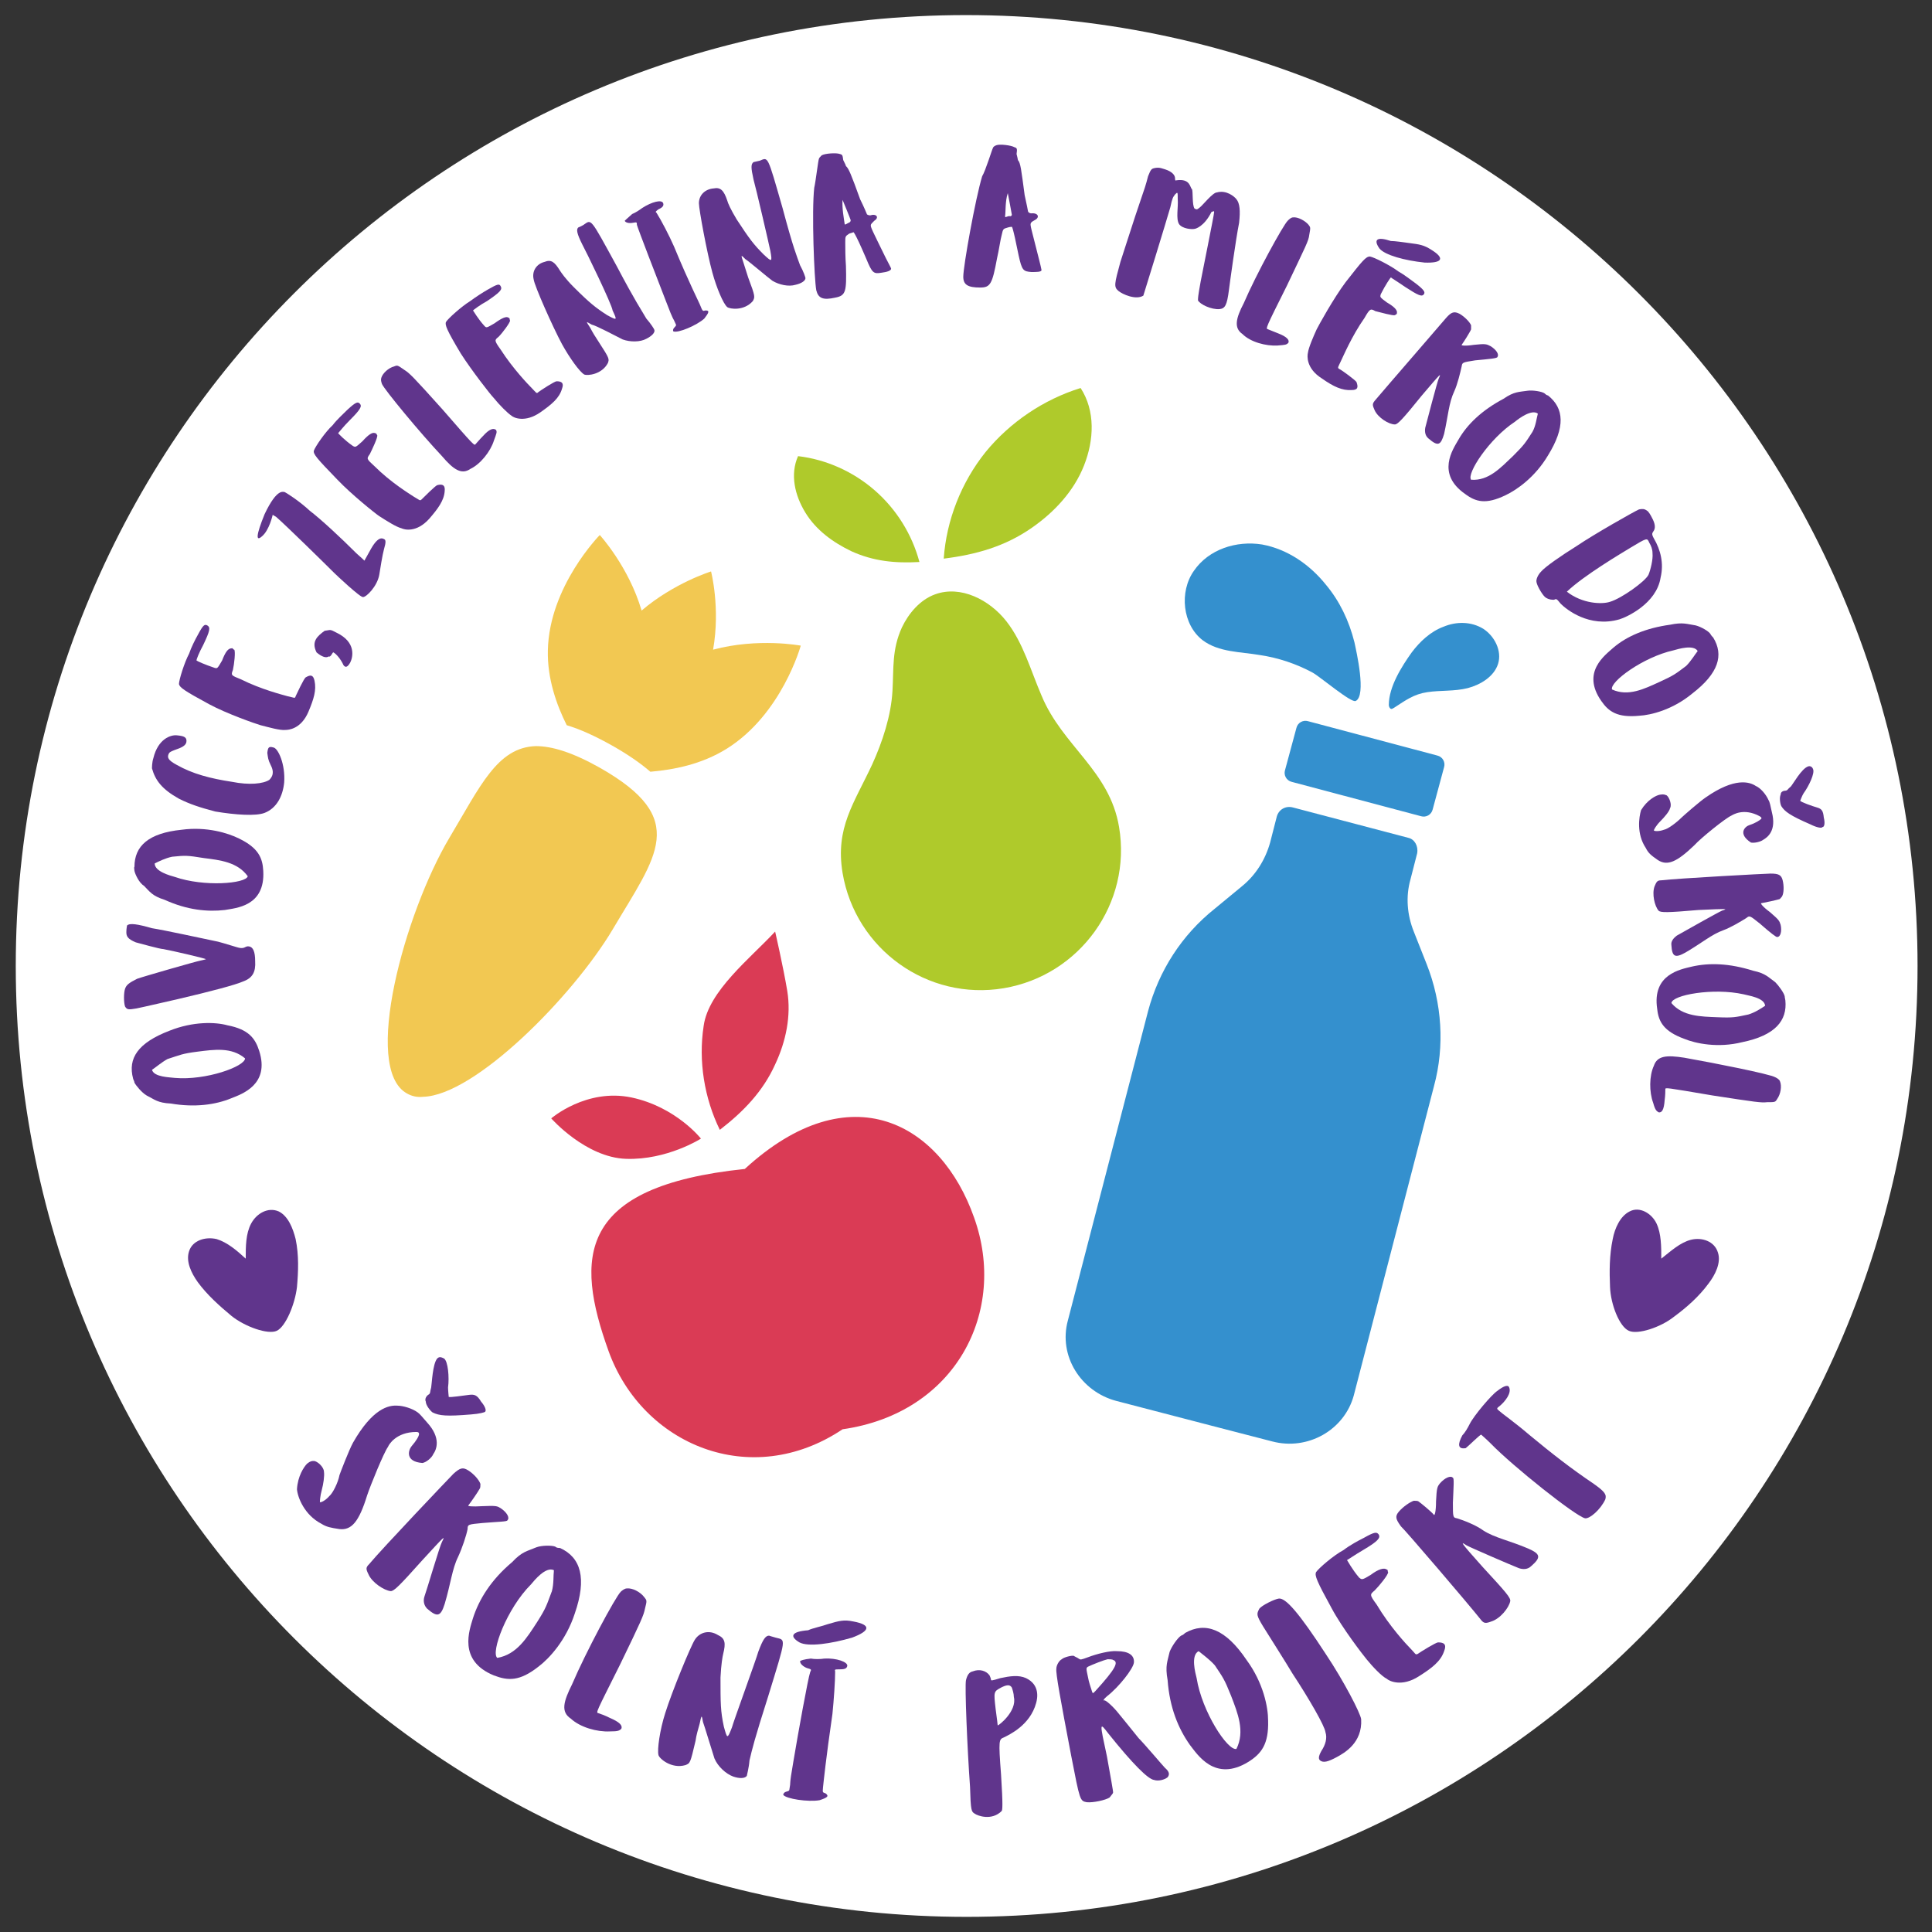 <svg width="140" height="140" viewBox="0 0 140 140" fill="none" xmlns="http://www.w3.org/2000/svg">
<rect x="0" y="0" width="140" height="140" fill="#333333" stroke="none"/>
<g id="OZMDS Logo">
<path id="Vector" d="M138.953 69.998C138.953 108.067 108.116 138.903 70.047 138.903C31.978 138.903 1.142 108.067 1.142 69.998C1.142 31.929 31.93 1.093 69.999 1.093C108.067 1.093 138.953 31.929 138.953 69.998Z" fill="white"/>
<path id="Vector_2" d="M51.673 47.078C52.21 44.048 51.526 41.409 51.526 41.409C51.526 41.409 48.838 42.24 46.492 44.244C45.564 41.067 43.463 38.77 43.463 38.77C43.463 38.77 39.797 42.484 39.7 47.127C39.651 49.18 40.335 51.086 41.068 52.552C42.045 52.845 43.121 53.334 44.342 54.018C45.466 54.653 46.395 55.288 47.128 55.923C48.838 55.777 50.842 55.386 52.65 54.262C56.657 51.77 58.026 46.785 58.026 46.785C58.026 46.785 54.947 46.199 51.673 47.078Z" fill="#F2C852"/>
<path id="Vector_3" d="M43.462 55.63C41.459 54.506 39.992 54.066 38.82 54.066C36.034 54.164 34.812 56.95 32.564 60.713C29.339 66.137 26.212 77.426 29.486 79.234C29.828 79.43 30.219 79.527 30.659 79.478C34.421 79.381 41.507 72.197 44.391 67.359C47.567 61.983 50.011 59.344 43.462 55.63Z" fill="#F2C852"/>
<path id="Vector_4" d="M78.306 28.117C75.618 28.948 73.175 30.609 71.416 32.76C69.656 34.959 68.581 37.695 68.386 40.481C70.731 40.188 72.833 39.601 74.788 38.233C76.4 37.109 77.817 35.594 78.55 33.737C79.284 31.88 79.381 29.779 78.306 28.117Z" fill="#AFCA2B"/>
<path id="Vector_5" d="M57.83 33.053C59.882 33.297 61.837 34.177 63.401 35.545C64.965 36.913 66.089 38.722 66.626 40.725C64.867 40.823 63.303 40.676 61.691 39.943C60.371 39.308 59.149 38.428 58.367 37.158C57.586 35.887 57.243 34.372 57.83 33.053Z" fill="#AFCA2B"/>
<path id="Vector_6" d="M61.055 63.254C61.984 68.776 67.213 72.539 72.735 71.61C78.257 70.682 82.02 65.453 81.092 59.931C80.408 55.826 76.987 54.066 75.472 50.401C74.69 48.593 74.152 46.589 72.931 45.026C71.709 43.462 69.608 42.387 67.751 43.071C66.675 43.462 65.845 44.439 65.356 45.465C64.623 47.078 64.769 48.398 64.672 50.059C64.574 51.867 63.939 53.773 63.206 55.386C61.886 58.22 60.518 59.98 61.055 63.254Z" fill="#AFCA2B"/>
<path id="Vector_7" d="M102.692 61.837L102.203 63.743C101.861 64.964 101.959 66.284 102.448 67.505L103.376 69.851C104.5 72.686 104.695 75.813 103.914 78.697L98.098 101.127C97.414 103.62 94.775 105.135 92.185 104.45L88.031 103.375L80.896 101.518C78.306 100.834 76.694 98.244 77.378 95.703L83.193 73.272C83.975 70.34 85.637 67.75 88.031 65.844L89.986 64.231C91.012 63.401 91.696 62.276 92.038 61.055L92.527 59.149C92.674 58.66 93.162 58.367 93.7 58.514L102.057 60.713C102.496 60.81 102.79 61.299 102.692 61.837Z" fill="#3490CE"/>
<path id="Vector_8" d="M102.985 59.149L93.602 56.657C93.211 56.559 93.016 56.168 93.113 55.826L93.944 52.747C94.042 52.356 94.433 52.161 94.775 52.258L104.158 54.751C104.549 54.848 104.744 55.239 104.646 55.581L103.816 58.66C103.718 59.051 103.327 59.247 102.985 59.149Z" fill="#3490CE"/>
<path id="Vector_9" d="M96.094 42.387C94.921 40.921 93.309 39.797 91.452 39.455C89.595 39.161 87.591 39.797 86.516 41.361C85.441 42.876 85.685 45.27 87.151 46.394C88.324 47.274 89.888 47.225 91.305 47.469C92.625 47.665 93.944 48.105 95.117 48.74C95.655 49.033 97.951 50.988 98.245 50.792C99.026 50.401 98.293 47.225 98.147 46.541C97.756 44.977 97.072 43.56 96.094 42.387Z" fill="#3490CE"/>
<path id="Vector_10" d="M102.3 47.274C102.887 46.492 103.669 45.759 104.597 45.417C105.526 45.026 106.601 45.026 107.481 45.563C108.311 46.101 108.849 47.176 108.556 48.104C108.262 49.033 107.285 49.619 106.357 49.864C105.379 50.108 104.402 50.01 103.424 50.157C102.447 50.303 101.861 50.743 101.03 51.281C100.932 51.33 100.834 51.428 100.737 51.33C100.688 51.281 100.639 51.183 100.639 51.085C100.639 49.766 101.567 48.3 102.3 47.274Z" fill="#3490CE"/>
<path id="Vector_11" d="M12.137 76.742C11.698 76.986 11.307 77.328 11.014 77.524C11.16 78.061 12.333 78.061 12.675 78.11C14.923 78.305 17.757 77.279 17.757 76.693C16.78 75.862 15.509 76.058 14.337 76.204C13.164 76.351 13.066 76.448 12.137 76.742ZM9.743 78.452C9.743 78.354 9.645 78.208 9.645 78.159C9.254 76.693 9.987 75.569 12.284 74.689C13.995 74.005 15.607 74.054 16.487 74.298C18.002 74.591 18.491 75.227 18.784 76.155C19.566 78.599 17.513 79.283 16.78 79.576C15.607 80.065 14.092 80.26 12.382 79.967C11.405 79.918 11.209 79.674 10.623 79.381C10.28 79.185 9.841 78.648 9.743 78.452Z" fill="#60358C"/>
<path id="Vector_12" d="M9.889 73.076C9.303 73.174 9.205 73.174 9.059 72.93C8.961 72.637 8.961 71.953 9.059 71.659C9.156 71.366 9.352 71.219 9.938 70.926C10.329 70.78 14.239 69.656 14.532 69.607C14.776 69.558 14.923 69.509 14.923 69.509C14.923 69.46 12.626 68.923 11.844 68.776C11.6 68.776 10.036 68.336 9.841 68.287C9.254 68.043 9.156 67.847 9.156 67.554C9.156 67.261 9.205 67.114 9.205 67.066C9.401 66.87 9.987 66.968 11.013 67.261C11.942 67.408 14.63 67.994 15.803 68.238C16.194 68.336 17.269 68.678 17.317 68.678C17.757 68.776 17.757 68.532 18.05 68.581C18.344 68.629 18.49 68.972 18.49 69.656C18.539 70.438 18.295 70.877 17.611 71.122C17.073 71.366 15.216 71.855 12.919 72.392C12.479 72.49 10.378 72.979 9.889 73.076Z" fill="#60358C"/>
<path id="Vector_13" d="M12.479 62.081C11.991 62.179 11.502 62.423 11.209 62.57C11.209 63.156 12.333 63.449 12.675 63.547C14.776 64.28 17.806 64.036 17.953 63.498C17.22 62.472 15.949 62.325 14.776 62.179C13.554 61.983 13.457 61.983 12.479 62.081ZM9.743 63.107C9.743 63.009 9.694 62.863 9.743 62.814C9.743 61.299 10.769 60.37 13.164 60.126C14.972 59.882 16.535 60.37 17.317 60.761C18.735 61.446 19.028 62.179 19.077 63.107C19.223 65.697 17.073 65.795 16.291 65.942C15.021 66.088 13.554 65.942 11.942 65.209C11.013 64.915 10.867 64.622 10.427 64.182C10.085 63.987 9.792 63.352 9.743 63.107Z" fill="#60358C"/>
<path id="Vector_14" d="M12.968 57.878C11.746 57.194 11.258 56.559 11.013 55.679C11.013 55.63 11.013 55.239 11.111 54.946C11.453 53.529 12.382 53.236 12.822 53.285C13.359 53.334 13.555 53.431 13.506 53.773C13.457 54.018 13.213 54.164 12.626 54.36C12.382 54.458 12.284 54.506 12.235 54.604C12.088 54.897 12.186 55.093 12.822 55.435C13.946 56.07 15.216 56.412 16.829 56.657C18.051 56.901 19.077 56.803 19.517 56.51C19.908 56.119 19.761 55.728 19.614 55.435C19.419 55.044 19.419 54.897 19.37 54.555C19.419 54.164 19.468 54.066 19.81 54.164C20.152 54.213 20.689 55.386 20.592 56.706C20.494 57.683 20.054 58.562 19.174 58.905C18.539 59.149 17.073 59.051 15.607 58.807C14.483 58.514 13.75 58.269 12.968 57.878Z" fill="#60358C"/>
<path id="Vector_15" d="M12.968 49.571C12.968 49.277 13.359 48.007 13.701 47.371C13.848 46.932 14.141 46.345 14.337 46.003C14.727 45.27 14.825 45.221 15.021 45.319C15.265 45.465 15.216 45.71 14.727 46.736C14.434 47.274 14.239 47.762 14.239 47.86C14.288 47.909 14.825 48.153 15.558 48.398C15.754 48.447 15.754 48.447 16.096 47.86C16.34 47.225 16.536 46.98 16.78 46.98C16.878 46.932 16.878 47.078 16.976 47.078C17.073 47.225 16.976 48.104 16.878 48.544C16.731 48.935 16.731 48.935 17.464 49.228C18.93 49.961 20.494 50.352 20.836 50.45C21.325 50.548 21.374 50.646 21.423 50.45C21.52 50.255 22.009 49.179 22.156 49.082C22.498 48.886 22.693 48.886 22.791 49.326C22.938 50.01 22.742 50.646 22.351 51.574C21.814 52.845 20.885 52.894 20.69 52.894C20.299 52.943 19.468 52.698 18.881 52.551C18.539 52.454 16.438 51.721 15.167 51.037C13.359 50.059 13.017 49.815 12.968 49.571Z" fill="#60358C"/>
<path id="Vector_16" d="M22.938 47.274C22.547 46.492 22.986 46.101 23.524 45.71C23.964 45.661 23.866 45.563 24.404 45.856C25.821 46.541 25.576 47.616 25.381 48.007C25.186 48.349 25.039 48.398 24.892 48.202C24.697 47.762 24.355 47.371 24.159 47.274C24.11 47.225 23.964 47.665 23.817 47.567C23.622 47.714 23.28 47.567 22.938 47.274Z" fill="#60358C"/>
<path id="Vector_17" d="M18.979 38.868C18.54 39.259 18.54 38.819 19.175 37.255C20.103 35.301 20.543 35.692 20.592 35.643C20.739 35.692 21.716 36.327 22.449 37.011C23.28 37.647 24.697 38.966 25.821 40.09C26.163 40.383 26.407 40.627 26.407 40.627C26.407 40.627 26.701 40.09 26.896 39.748C27.434 38.819 27.727 39.015 27.825 39.064C27.971 39.112 27.971 39.308 27.825 39.797C27.727 40.139 27.532 41.312 27.483 41.654C27.336 42.484 26.554 43.266 26.31 43.266C26.114 43.315 24.355 41.654 24.208 41.507C23.524 40.823 20.788 38.135 20.006 37.451C19.908 37.402 19.761 37.304 19.761 37.304C19.761 37.304 19.517 38.428 18.979 38.868Z" fill="#60358C"/>
<path id="Vector_18" d="M22.742 32.662C22.84 32.369 23.573 31.294 24.111 30.805C24.404 30.414 24.893 29.974 25.186 29.681C25.772 29.143 25.919 29.095 26.066 29.241C26.261 29.436 26.114 29.681 25.332 30.463C24.893 30.903 24.551 31.342 24.502 31.391C24.551 31.44 24.942 31.88 25.577 32.32C25.772 32.418 25.772 32.418 26.261 31.978C26.701 31.489 26.994 31.294 27.189 31.391C27.287 31.391 27.287 31.489 27.336 31.538C27.385 31.684 26.994 32.515 26.799 32.906C26.554 33.248 26.554 33.248 27.141 33.786C28.314 34.959 29.682 35.789 29.975 35.985C30.415 36.229 30.415 36.327 30.561 36.181C30.708 36.034 31.539 35.203 31.686 35.154C32.076 35.056 32.272 35.154 32.223 35.594C32.174 36.278 31.734 36.865 31.099 37.598C30.171 38.624 29.291 38.38 29.095 38.282C28.704 38.184 28.02 37.744 27.483 37.402C27.189 37.207 25.479 35.838 24.453 34.763C22.938 33.2 22.694 32.906 22.742 32.662Z" fill="#60358C"/>
<path id="Vector_19" d="M27.678 27.824C27.629 27.677 27.58 27.531 27.629 27.384C27.727 27.042 28.166 26.651 28.557 26.553C28.802 26.455 28.802 26.455 29.29 26.797C29.681 27.042 29.926 27.286 32.076 29.681C34.373 32.32 34.373 32.32 34.471 32.173C34.568 32.075 34.764 31.831 35.008 31.587C35.448 31.098 35.741 31 35.937 31.147C36.034 31.294 35.986 31.391 35.79 31.929C35.546 32.711 34.813 33.639 34.08 33.981C33.444 34.421 32.858 34.03 32.027 33.053C30.463 31.391 27.873 28.264 27.678 27.824Z" fill="#60358C"/>
<path id="Vector_20" d="M32.32 23.328C32.467 23.084 33.444 22.204 34.08 21.813C34.471 21.52 35.008 21.178 35.35 20.982C36.034 20.591 36.181 20.542 36.279 20.738C36.425 20.982 36.23 21.178 35.301 21.813C34.764 22.106 34.324 22.448 34.275 22.497C34.324 22.546 34.617 23.084 35.106 23.621C35.252 23.768 35.252 23.768 35.839 23.426C36.376 23.035 36.718 22.888 36.865 23.035C36.963 23.035 36.914 23.181 36.963 23.23C36.963 23.377 36.425 24.11 36.132 24.403C35.839 24.647 35.79 24.647 36.279 25.331C37.158 26.7 38.282 27.873 38.527 28.117C38.869 28.459 38.869 28.557 39.015 28.41C39.211 28.264 40.188 27.628 40.335 27.628C40.726 27.628 40.872 27.775 40.726 28.166C40.53 28.85 39.993 29.29 39.162 29.876C38.038 30.658 37.207 30.267 37.06 30.121C36.767 29.925 36.181 29.339 35.79 28.85C35.546 28.606 34.177 26.846 33.395 25.625C32.369 23.914 32.222 23.523 32.32 23.328Z" fill="#60358C"/>
<path id="Vector_21" d="M42.192 17.708C41.801 16.926 41.752 16.633 41.899 16.486C41.899 16.486 42.143 16.389 42.29 16.291C42.876 15.9 42.73 15.704 44.684 19.272C46.102 21.96 46.444 22.399 46.835 23.084C47.177 23.474 47.421 23.866 47.421 23.914C47.47 24.11 47.226 24.354 46.835 24.55C46.395 24.794 45.662 24.794 45.124 24.599C44.733 24.403 43.169 23.572 42.876 23.523C42.436 23.279 42.436 23.23 42.779 23.768C42.925 24.061 43.169 24.452 43.365 24.745C44.196 26.016 44.147 26.016 44.049 26.309C43.609 27.14 42.583 27.237 42.339 27.14C41.997 26.944 41.264 25.918 40.726 24.941C40.042 23.67 38.722 20.689 38.673 20.249C38.527 19.663 38.869 19.125 39.455 18.979C39.944 18.783 40.188 18.979 40.579 19.614C40.677 19.761 40.97 20.2 41.557 20.787C42.73 21.96 43.169 22.302 44 22.839C44.733 23.23 44.733 23.23 44.391 22.497C44.342 22.057 42.436 18.148 42.192 17.708Z" fill="#60358C"/>
<path id="Vector_22" d="M45.809 15.509C46.053 15.411 46.346 15.216 46.542 15.069C47.226 14.629 47.959 14.434 48.056 14.727C48.105 14.874 48.056 15.02 47.714 15.167C47.519 15.313 47.47 15.362 47.568 15.411C47.91 15.949 48.496 17.073 48.838 17.855C50.011 20.689 50.647 21.862 50.793 22.253C50.94 22.644 50.989 22.497 51.135 22.497C51.428 22.497 51.38 22.644 51.038 23.084C50.5 23.572 49.132 24.159 48.79 24.012C48.692 23.768 49.034 23.67 48.985 23.523C48.692 22.839 48.887 23.474 48.252 21.813C47.568 20.054 46.248 16.633 46.151 16.291C46.151 16.095 46.151 16.095 45.857 16.144C45.613 16.193 45.32 16.144 45.271 15.998C45.271 15.998 45.467 15.802 45.809 15.509Z" fill="#60358C"/>
<path id="Vector_23" d="M54.605 13.017C54.409 12.137 54.409 11.893 54.605 11.746C54.605 11.746 54.849 11.697 55.044 11.648C55.68 11.404 55.582 11.159 56.706 15.069C57.488 18.001 57.732 18.539 57.977 19.223C58.221 19.663 58.367 20.102 58.367 20.151C58.367 20.347 58.074 20.542 57.635 20.64C57.146 20.787 56.462 20.64 55.973 20.347C55.631 20.102 54.263 18.93 54.018 18.783C53.676 18.441 53.676 18.441 53.872 19.027C53.969 19.321 54.116 19.809 54.214 20.102C54.751 21.52 54.702 21.52 54.556 21.813C53.92 22.546 52.894 22.399 52.699 22.253C52.406 22.008 51.917 20.836 51.624 19.76C51.233 18.343 50.646 15.167 50.646 14.727C50.646 14.14 51.086 13.701 51.721 13.652C52.21 13.554 52.454 13.798 52.699 14.531C52.748 14.727 52.943 15.167 53.383 15.9C54.311 17.317 54.605 17.708 55.338 18.441C55.924 18.979 55.973 19.027 55.826 18.197C55.729 17.708 54.751 13.505 54.605 13.017Z" fill="#60358C"/>
<path id="Vector_24" d="M61.642 15.949C61.642 15.9 61.055 14.483 61.055 14.483C61.007 15.069 61.153 15.851 61.202 16.193C61.202 16.34 61.3 16.242 61.495 16.144C61.642 16.095 61.642 15.998 61.642 15.949ZM59.345 11.502C59.345 11.453 59.443 11.355 59.541 11.257C59.785 11.111 60.616 11.062 60.86 11.159C61.055 11.208 61.055 11.257 61.104 11.599C61.202 11.795 61.3 11.99 61.3 12.039C61.495 12.186 61.691 12.674 62.326 14.434C62.619 15.02 62.815 15.509 62.815 15.509C62.815 15.558 62.961 15.607 63.059 15.607C63.499 15.46 63.743 15.753 63.352 15.998C63.206 16.144 63.108 16.242 63.108 16.291C63.059 16.437 63.206 16.682 64.183 18.685C64.379 19.076 64.574 19.418 64.574 19.467C64.574 19.614 64.281 19.712 63.89 19.76C63.303 19.858 63.206 19.809 62.766 18.734C61.886 16.682 61.837 16.828 61.837 16.828C61.837 16.828 61.74 16.877 61.544 16.926C61.251 17.122 61.251 17.122 61.251 17.561C61.251 17.903 61.251 18.636 61.3 19.272C61.349 21.129 61.3 21.422 60.518 21.569C59.638 21.764 59.296 21.617 59.15 21.031C59.003 20.249 58.807 15.313 59.003 13.603C59.101 13.212 59.296 11.55 59.345 11.502Z" fill="#60358C"/>
<path id="Vector_25" d="M73.322 15.558C73.322 15.509 73.028 13.994 73.028 13.994C72.833 14.58 72.882 15.362 72.833 15.655C72.833 15.802 72.882 15.704 73.126 15.655C73.273 15.704 73.322 15.607 73.322 15.558ZM71.953 10.72C71.953 10.671 72.051 10.573 72.198 10.524C72.442 10.427 73.273 10.524 73.517 10.671C73.713 10.72 73.713 10.817 73.664 11.159C73.713 11.355 73.761 11.55 73.761 11.599C73.957 11.795 74.006 12.332 74.25 14.14C74.397 14.776 74.494 15.313 74.494 15.313C74.494 15.362 74.592 15.46 74.739 15.46C75.227 15.411 75.374 15.753 74.983 15.949C74.788 16.046 74.69 16.144 74.69 16.193C74.641 16.34 74.739 16.584 75.276 18.734C75.374 19.125 75.472 19.516 75.472 19.565C75.472 19.712 75.13 19.712 74.739 19.712C74.152 19.663 74.055 19.614 73.81 18.49C73.37 16.291 73.322 16.437 73.322 16.437C73.322 16.437 73.175 16.437 73.028 16.486C72.686 16.584 72.686 16.584 72.588 17.024C72.491 17.366 72.393 18.099 72.246 18.734C71.904 20.591 71.758 20.836 71.025 20.836C70.145 20.836 69.803 20.64 69.803 20.054C69.803 19.272 70.683 14.385 71.171 12.772C71.416 12.381 71.904 10.769 71.953 10.72Z" fill="#60358C"/>
<path id="Vector_26" d="M83.633 12.186C84.024 12.088 84.268 12.235 84.464 12.284C84.903 12.43 85.148 12.675 85.148 12.919C85.148 13.017 85.148 13.114 85.246 13.066C86.272 12.919 86.223 13.603 86.37 13.701C86.467 13.847 86.37 14.874 86.565 15.118C86.76 15.216 86.76 15.167 86.956 15.02C87.151 14.874 87.885 13.945 88.178 13.945C88.862 13.75 89.448 14.238 89.595 14.434C89.839 14.727 89.888 15.265 89.79 16.144C89.546 17.366 89.106 20.591 89.057 20.982C88.911 22.155 88.764 22.351 88.373 22.399C87.787 22.448 86.956 22.057 86.809 21.764C86.809 21.373 86.956 20.738 87.005 20.396C87.054 20.103 87.982 15.558 87.982 15.362C87.982 15.265 87.933 15.313 87.787 15.362C87.249 16.437 86.614 16.584 86.565 16.584C86.37 16.633 85.685 16.584 85.441 16.242C85.197 15.851 85.392 15.02 85.343 14.434C85.343 13.896 85.343 13.896 85.148 14.092C85.001 14.287 84.952 14.336 84.806 15.02C84.513 16.047 82.9 21.276 82.851 21.422C82.313 21.764 81.336 21.324 81.043 21.08C80.701 20.787 80.75 20.591 81.189 18.979C81.434 18.197 81.922 16.731 82.265 15.655C83.095 13.212 82.998 13.505 83.193 12.772C83.389 12.284 83.437 12.235 83.633 12.186Z" fill="#60358C"/>
<path id="Vector_27" d="M93.309 15.998C93.407 15.9 93.553 15.753 93.7 15.753C94.042 15.704 94.58 15.998 94.824 16.291C94.971 16.486 94.971 16.486 94.873 17.024C94.824 17.464 94.629 17.806 93.26 20.689C91.697 23.817 91.697 23.817 91.892 23.865C91.99 23.914 92.283 24.012 92.625 24.159C93.26 24.403 93.456 24.647 93.358 24.843C93.211 24.989 93.162 24.989 92.576 25.038C91.745 25.087 90.621 24.794 90.035 24.207C89.4 23.768 89.546 23.084 90.133 21.959C91.012 19.907 92.967 16.34 93.309 15.998Z" fill="#60358C"/>
<path id="Vector_28" d="M100.786 17.464C101.079 17.464 101.763 17.561 102.105 17.61C102.887 17.708 103.18 17.757 103.718 18.099C104.744 18.734 104.5 19.076 103.229 19.027C101.812 18.881 100.346 18.49 99.955 18.001C99.515 17.366 99.759 17.122 100.786 17.464ZM99.271 18.588C99.564 18.637 100.737 19.223 101.323 19.663C101.763 19.907 102.252 20.298 102.594 20.542C103.229 21.031 103.278 21.178 103.18 21.324C103.034 21.52 102.789 21.422 101.812 20.787C101.323 20.445 100.834 20.151 100.786 20.102C100.737 20.151 100.395 20.64 100.053 21.324C100.004 21.52 99.955 21.52 100.492 21.911C101.079 22.253 101.274 22.497 101.225 22.693C101.225 22.79 101.128 22.79 101.079 22.839C100.932 22.888 100.053 22.644 99.662 22.546C99.32 22.351 99.271 22.351 98.88 23.035C97.951 24.354 97.316 25.869 97.169 26.162C96.974 26.602 96.876 26.651 97.072 26.749C97.267 26.846 98.195 27.531 98.293 27.677C98.44 28.068 98.391 28.264 97.951 28.264C97.267 28.312 96.632 28.019 95.801 27.433C94.628 26.7 94.726 25.771 94.775 25.576C94.824 25.185 95.166 24.403 95.41 23.866C95.557 23.572 96.632 21.617 97.511 20.445C98.733 18.881 98.977 18.588 99.271 18.588Z" fill="#60358C"/>
<path id="Vector_29" d="M104.793 23.035C105.184 22.595 105.379 22.546 105.77 22.741C106.112 22.937 106.503 23.328 106.601 23.572C106.601 23.67 106.601 23.817 106.601 23.866C106.552 24.012 106.064 24.794 105.917 24.989C105.868 25.038 106.161 25.087 106.797 24.989C107.676 24.892 107.725 24.941 108.018 25.087C108.409 25.331 108.654 25.674 108.507 25.869C108.507 25.967 107.921 26.016 106.894 26.113C105.966 26.26 105.966 26.26 105.917 26.553C105.819 26.993 105.624 27.824 105.379 28.361C104.988 29.192 104.94 30.121 104.646 31.44C104.402 32.271 104.206 32.369 103.522 31.782C103.278 31.587 103.229 31.294 103.278 31C103.376 30.609 104.158 27.628 104.255 27.433C104.451 26.993 104.451 26.993 103.034 28.655C101.616 30.414 101.274 30.756 101.079 30.756C100.639 30.756 99.857 30.267 99.613 29.73C99.466 29.388 99.417 29.29 99.613 29.046C100.395 28.117 104.597 23.279 104.793 23.035Z" fill="#60358C"/>
<path id="Vector_30" d="M111.048 31.294C111.293 30.854 111.342 30.316 111.439 29.974C110.999 29.632 110.071 30.316 109.778 30.561C107.921 31.782 106.259 34.323 106.601 34.763C107.872 34.861 108.751 33.884 109.631 33.053C110.462 32.222 110.511 32.124 111.048 31.294ZM111.928 28.508C112.026 28.606 112.123 28.655 112.172 28.655C113.345 29.583 113.443 30.951 112.172 33.004C111.244 34.568 109.924 35.496 109.094 35.887C107.676 36.571 106.943 36.376 106.161 35.789C104.06 34.323 105.282 32.564 105.673 31.88C106.308 30.756 107.383 29.73 108.947 28.899C109.729 28.361 110.071 28.41 110.706 28.312C111.048 28.264 111.732 28.361 111.928 28.508Z" fill="#60358C"/>
<path id="Vector_31" d="M119.454 41.654C119.6 41.312 119.796 40.53 119.747 40.09C119.747 39.797 119.649 39.552 119.503 39.308C119.356 38.966 119.356 38.966 118.134 39.699C117.499 40.09 114.762 41.703 113.541 42.876C114.665 43.755 116.082 43.804 116.668 43.609C117.499 43.364 119.21 42.142 119.454 41.654ZM118.77 36.913C119.014 36.865 119.161 36.865 119.356 37.011C119.454 37.06 119.6 37.304 119.698 37.5C119.943 37.94 119.991 38.282 119.796 38.526C119.747 38.624 119.649 38.673 119.845 39.015C120.334 39.846 120.578 40.823 120.334 41.849C120.04 43.755 117.841 44.733 117.353 44.879C115.153 45.514 113.492 44.146 113.101 43.755C112.808 43.413 112.808 43.364 112.612 43.462C112.466 43.462 112.27 43.462 112.026 43.315C111.83 43.218 111.391 42.485 111.342 42.191C111.293 41.996 111.439 41.654 111.684 41.409C111.977 41.067 113.101 40.285 114.274 39.552C115.496 38.722 118.428 37.06 118.77 36.913Z" fill="#60358C"/>
<path id="Vector_32" d="M122.191 48.251C122.533 47.909 122.826 47.42 123.021 47.176C122.728 46.687 121.604 47.029 121.262 47.127C119.063 47.616 116.62 49.424 116.815 49.962C117.988 50.499 119.161 49.913 120.236 49.424C121.311 48.935 121.409 48.837 122.191 48.251ZM123.95 45.954C123.999 46.052 124.096 46.15 124.145 46.199C124.927 47.469 124.536 48.789 122.63 50.255C121.213 51.428 119.649 51.819 118.77 51.867C117.206 52.014 116.571 51.574 116.033 50.792C114.567 48.691 116.326 47.469 116.913 46.932C117.89 46.101 119.258 45.514 121.018 45.27C121.946 45.075 122.239 45.221 122.875 45.319C123.266 45.417 123.852 45.759 123.95 45.954Z" fill="#60358C"/>
<path id="Vector_33" d="M131.183 59.735C129.716 59.1 129.326 58.807 129.081 58.416C128.983 58.22 128.935 57.781 129.032 57.585C129.032 57.341 129.277 57.292 129.423 57.292C129.57 57.243 129.521 57.194 129.765 56.999C129.912 56.852 130.547 55.679 131.036 55.533C131.183 55.484 131.329 55.581 131.378 55.728C131.525 56.021 131.085 56.95 130.694 57.487C130.596 57.634 130.45 58.025 130.45 58.025C130.498 58.123 131.329 58.416 131.671 58.514C132.013 58.611 132.111 58.758 132.16 59.247C132.258 59.638 132.209 59.931 132.062 59.931C132.013 60.029 131.671 59.98 131.183 59.735ZM127.224 56.95C127.566 57.096 127.957 57.536 128.153 57.976C128.25 58.123 128.299 58.416 128.397 58.856C128.739 60.175 128.104 60.664 127.762 60.859C127.566 61.006 127.126 61.104 126.882 61.055C125.905 60.419 126.442 59.882 126.784 59.784C127.224 59.638 127.517 59.442 127.615 59.344C127.664 59.295 127.664 59.247 127.517 59.149C126.345 58.514 125.563 59.051 125.465 59.1C125.025 59.295 123.266 60.713 122.777 61.25C121.507 62.472 120.822 62.765 120.138 62.325C119.649 61.983 119.454 61.837 119.259 61.446C118.574 60.419 118.77 59.198 118.916 58.709C119.356 57.976 119.992 57.634 120.285 57.585C120.578 57.536 120.627 57.585 120.773 57.634C120.969 57.781 121.164 58.318 121.018 58.562C120.969 58.807 120.578 59.247 120.334 59.491C119.992 59.833 119.845 60.126 119.845 60.175C119.845 60.224 120.187 60.273 120.578 60.126C120.871 60.077 121.507 59.589 121.849 59.247C121.946 59.149 123.168 58.074 123.608 57.781C125.709 56.315 126.784 56.657 127.224 56.95Z" fill="#60358C"/>
<path id="Vector_34" d="M128.299 63.303C128.886 63.303 129.081 63.401 129.179 63.791C129.276 64.182 129.276 64.72 129.13 64.964C129.081 65.013 128.983 65.16 128.934 65.16C128.788 65.209 127.908 65.404 127.615 65.453C127.566 65.453 127.713 65.697 128.25 66.088C128.934 66.675 128.934 66.724 129.032 67.017C129.13 67.457 129.032 67.896 128.788 67.896C128.739 67.945 128.299 67.603 127.517 66.919C126.784 66.333 126.784 66.333 126.54 66.528C126.149 66.772 125.416 67.212 124.878 67.408C124.047 67.701 123.314 68.336 122.142 69.02C121.36 69.46 121.164 69.314 121.115 68.483C121.066 68.19 121.311 67.945 121.506 67.799C121.848 67.603 124.536 66.088 124.781 65.99C125.22 65.844 125.269 65.844 123.07 65.942C120.822 66.137 120.333 66.137 120.187 65.99C119.894 65.648 119.698 64.769 119.894 64.231C120.04 63.889 120.089 63.791 120.382 63.791C121.604 63.645 128.006 63.303 128.299 63.303Z" fill="#60358C"/>
<path id="Vector_35" d="M126.687 73.516C127.175 73.37 127.615 73.076 127.908 72.881C127.859 72.295 126.687 72.148 126.345 72.05C124.145 71.561 121.164 72.099 121.116 72.686C121.946 73.663 123.266 73.663 124.439 73.712C125.611 73.761 125.758 73.712 126.687 73.516ZM129.326 72.197C129.326 72.295 129.374 72.441 129.374 72.49C129.521 73.956 128.641 75.031 126.247 75.52C124.487 75.96 122.875 75.618 122.044 75.276C120.578 74.738 120.187 74.054 120.089 73.125C119.698 70.584 121.8 70.242 122.582 70.047C123.852 69.753 125.318 69.802 127.029 70.34C127.957 70.535 128.153 70.829 128.641 71.171C128.886 71.415 129.277 71.953 129.326 72.197Z" fill="#60358C"/>
<path id="Vector_36" d="M128.641 78.061C128.739 78.11 128.934 78.208 128.983 78.354C129.13 78.696 129.032 79.283 128.788 79.625C128.641 79.869 128.641 79.869 128.055 79.869C127.615 79.918 127.273 79.869 124.096 79.381C120.627 78.794 120.676 78.794 120.676 78.941C120.676 79.038 120.676 79.381 120.627 79.723C120.578 80.407 120.431 80.651 120.187 80.602C120.04 80.504 119.943 80.456 119.796 79.918C119.503 79.136 119.503 77.963 119.845 77.23C120.089 76.497 120.773 76.448 122.044 76.644C124.243 77.035 128.201 77.817 128.641 78.061Z" fill="#60358C"/>
<path id="Vector_37" d="M34.129 102.496C32.369 102.642 31.832 102.593 31.343 102.349C31.148 102.202 30.855 101.811 30.855 101.567C30.757 101.372 30.903 101.127 31.099 101.03C31.197 100.932 31.148 100.883 31.245 100.541C31.294 100.296 31.343 98.83 31.685 98.439C31.832 98.293 31.979 98.342 32.174 98.439C32.467 98.635 32.565 99.808 32.467 100.541C32.467 100.736 32.516 101.225 32.516 101.225C32.614 101.274 33.591 101.127 33.982 101.078C34.373 101.03 34.569 101.078 34.862 101.567C35.155 101.909 35.253 102.202 35.155 102.3C35.106 102.349 34.764 102.447 34.129 102.496ZM28.802 101.86C29.193 101.86 29.877 102.056 30.268 102.349C30.415 102.447 30.61 102.691 30.952 103.082C31.979 104.206 31.636 105.037 31.392 105.379C31.294 105.623 30.903 105.965 30.61 106.014C29.34 105.916 29.584 105.086 29.828 104.792C30.17 104.401 30.366 104.059 30.366 103.913C30.366 103.815 30.317 103.766 30.17 103.766C28.704 103.766 28.167 104.695 28.118 104.841C27.825 105.232 26.847 107.627 26.603 108.36C26.017 110.266 25.479 110.901 24.599 110.803C23.964 110.706 23.671 110.657 23.28 110.412C22.058 109.777 21.569 108.506 21.52 107.92C21.569 106.992 22.009 106.307 22.253 106.063C22.498 105.868 22.596 105.868 22.742 105.868C22.987 105.868 23.475 106.307 23.475 106.649C23.524 106.943 23.426 107.578 23.329 107.92C23.182 108.458 23.182 108.8 23.182 108.849C23.231 108.897 23.573 108.751 23.866 108.409C24.111 108.213 24.502 107.431 24.599 106.894C24.648 106.747 25.283 105.086 25.577 104.548C26.994 102.056 28.167 101.811 28.802 101.86Z" fill="#60358C"/>
<path id="Vector_38" d="M32.858 106.796C33.347 106.356 33.542 106.307 33.933 106.552C34.324 106.796 34.715 107.236 34.813 107.529C34.813 107.627 34.813 107.822 34.764 107.871C34.666 108.067 34.129 108.849 33.933 109.093C33.884 109.142 34.178 109.191 34.959 109.142C35.986 109.093 36.035 109.142 36.279 109.288C36.719 109.582 36.963 109.973 36.768 110.168C36.768 110.266 36.132 110.266 34.959 110.363C33.933 110.461 33.884 110.461 33.884 110.803C33.787 111.292 33.493 112.172 33.2 112.807C32.76 113.687 32.663 114.762 32.223 116.228C31.93 117.156 31.685 117.205 30.952 116.57C30.708 116.325 30.659 115.983 30.757 115.69C30.903 115.299 31.881 111.976 32.027 111.732C32.272 111.243 32.272 111.243 30.61 113.051C28.949 114.908 28.558 115.299 28.313 115.299C27.825 115.25 26.945 114.664 26.701 114.078C26.505 113.687 26.505 113.589 26.749 113.344C27.727 112.172 32.614 107.04 32.858 106.796Z" fill="#60358C"/>
<path id="Vector_39" d="M39.993 115.299C40.139 114.762 40.091 114.175 40.139 113.784C39.553 113.491 38.722 114.517 38.478 114.811C36.719 116.57 35.546 119.746 36.035 120.137C37.452 119.893 38.185 118.671 38.918 117.547C39.602 116.472 39.602 116.326 39.993 115.299ZM40.237 112.074C40.335 112.172 40.481 112.172 40.579 112.172C42.094 112.856 42.534 114.371 41.654 116.912C41.019 118.867 39.797 120.186 39.016 120.773C37.647 121.848 36.816 121.799 35.79 121.408C33.151 120.333 34.031 118.085 34.275 117.254C34.715 115.886 35.595 114.469 37.11 113.198C37.843 112.416 38.185 112.416 38.869 112.123C39.26 111.976 39.993 111.976 40.237 112.074Z" fill="#60358C"/>
<path id="Vector_40" d="M44.978 115.348C45.075 115.25 45.271 115.104 45.418 115.104C45.809 115.055 46.395 115.348 46.688 115.739C46.884 115.983 46.884 115.983 46.737 116.57C46.639 117.059 46.493 117.401 44.929 120.626C43.17 124.145 43.17 124.096 43.365 124.145C43.512 124.193 43.805 124.291 44.196 124.487C44.88 124.78 45.124 125.024 45.027 125.269C44.88 125.415 44.782 125.464 44.196 125.464C43.267 125.513 42.046 125.171 41.361 124.536C40.628 124.047 40.824 123.314 41.459 122.043C42.437 119.746 44.587 115.739 44.978 115.348Z" fill="#60358C"/>
<path id="Vector_41" d="M54.947 119.697C55.289 118.769 55.484 118.525 55.729 118.525C55.729 118.525 56.022 118.622 56.217 118.671C56.95 118.867 56.999 118.574 55.68 122.874C54.654 126.099 54.507 126.735 54.311 127.565C54.263 128.152 54.116 128.641 54.116 128.689C53.969 128.885 53.578 128.885 53.139 128.738C52.601 128.543 52.015 128.005 51.77 127.419C51.624 126.979 51.037 125.024 50.94 124.78C50.842 124.242 50.842 124.242 50.695 124.926C50.597 125.269 50.451 125.757 50.402 126.148C50.011 127.81 50.011 127.761 49.669 127.907C48.643 128.201 47.763 127.419 47.714 127.174C47.616 126.783 47.812 125.366 48.203 124.145C48.691 122.581 50.06 119.258 50.353 118.818C50.695 118.28 51.379 118.085 52.015 118.476C52.552 118.72 52.601 119.062 52.406 119.844C52.357 120.04 52.259 120.577 52.21 121.555C52.21 123.412 52.21 123.998 52.454 125.122C52.699 126.002 52.699 126.05 53.041 125.171C53.139 124.78 54.8 120.235 54.947 119.697Z" fill="#60358C"/>
<path id="Vector_42" d="M58.563 118.134C58.856 117.987 59.589 117.841 59.98 117.694C60.811 117.45 61.153 117.352 61.837 117.498C63.157 117.743 63.059 118.183 61.739 118.671C60.225 119.111 58.563 119.355 57.928 119.013C57.195 118.574 57.341 118.231 58.563 118.134ZM58.758 120.186C59.003 120.235 59.443 120.235 59.736 120.186C60.615 120.137 61.446 120.431 61.397 120.724C61.349 120.919 61.202 120.968 60.811 120.968C60.518 120.968 60.469 120.968 60.518 121.115C60.518 121.848 60.42 123.216 60.322 124.193C59.834 127.565 59.687 129.08 59.638 129.52C59.589 129.96 59.638 129.862 59.834 129.96C60.078 130.156 59.98 130.253 59.394 130.449C58.563 130.595 56.95 130.351 56.755 130.058C56.804 129.765 57.146 129.862 57.195 129.716C57.341 128.934 57.146 129.618 57.488 127.663C57.83 125.611 58.563 121.555 58.71 121.164C58.807 120.968 58.807 120.968 58.465 120.87C58.221 120.773 57.977 120.577 57.977 120.382C57.977 120.333 58.27 120.235 58.758 120.186Z" fill="#60358C"/>
<path id="Vector_43" d="M73.468 122.972C73.468 122.727 73.371 122.434 73.322 122.288C73.175 122.043 72.931 122.092 72.54 122.288C72.002 122.581 72.002 122.581 72.149 123.851C72.247 124.535 72.296 125.024 72.296 125.024C72.344 125.073 73.713 123.998 73.468 122.972ZM69.999 121.75C70.096 121.359 70.243 121.164 70.487 121.115C70.976 120.919 71.465 121.066 71.709 121.408C71.758 121.506 71.807 121.652 71.807 121.701C71.807 121.799 71.856 121.799 72.491 121.603C73.175 121.457 73.81 121.359 74.348 121.603C75.374 122.092 75.179 123.069 75.081 123.411C74.641 125.024 73.126 125.708 72.735 125.904C72.393 126.05 72.344 126.05 72.54 128.592C72.686 130.888 72.638 131.133 72.589 131.231C71.856 131.964 70.829 131.573 70.634 131.426C70.39 131.279 70.341 131.231 70.292 129.471C70.096 126.783 69.901 122.141 69.999 121.75Z" fill="#60358C"/>
<path id="Vector_44" d="M79.381 122.532C80.847 120.919 81.092 120.431 80.652 120.284C80.603 120.235 80.359 120.235 80.261 120.235C80.016 120.284 79.137 120.626 78.844 120.773C78.697 120.87 78.697 120.87 78.844 121.555C78.892 121.848 79.039 122.288 79.088 122.434C79.186 122.776 79.186 122.727 79.381 122.532ZM76.547 120.919C76.547 120.675 76.742 120.333 76.938 120.235C77.084 120.088 77.671 119.942 77.817 119.991C77.866 120.04 78.111 120.137 78.159 120.186C78.306 120.284 78.306 120.284 78.844 120.088C79.479 119.844 80.456 119.6 80.945 119.649C81.776 119.649 82.216 119.942 82.167 120.479C82.118 120.919 81.092 122.239 80.212 122.923C79.968 123.118 79.919 123.265 80.016 123.216C80.114 123.167 80.701 123.705 81.043 124.145C81.238 124.389 82.167 125.513 82.509 125.953C82.949 126.393 84.268 127.956 84.415 128.103C84.757 128.396 84.757 128.592 84.61 128.787C84.366 128.983 83.926 129.08 83.633 128.983C83.193 128.934 82.069 127.81 80.31 125.611C79.674 124.78 79.674 124.78 80.212 127.272C80.456 128.689 80.701 129.911 80.652 129.911C80.652 129.96 80.554 130.058 80.407 130.253C80.114 130.449 79.186 130.644 78.746 130.595C78.257 130.498 78.257 130.498 77.622 127.223C76.84 123.118 76.498 121.261 76.547 120.919Z" fill="#60358C"/>
<path id="Vector_45" d="M88.031 120.675C87.64 120.235 87.151 119.893 86.858 119.649C86.272 119.942 86.614 121.212 86.712 121.603C87.103 124.047 88.96 126.881 89.595 126.735C90.23 125.464 89.693 124.144 89.204 122.874C88.715 121.652 88.618 121.554 88.031 120.675ZM85.588 118.525C85.734 118.476 85.832 118.378 85.881 118.329C87.347 117.498 88.813 118.036 90.328 120.284C91.55 121.945 91.892 123.705 91.892 124.682C91.941 126.392 91.403 127.077 90.475 127.663C88.031 129.178 86.761 127.125 86.223 126.441C85.392 125.268 84.757 123.754 84.61 121.75C84.415 120.675 84.61 120.382 84.757 119.697C84.903 119.306 85.343 118.671 85.588 118.525Z" fill="#60358C"/>
<path id="Vector_46" d="M91.549 117.889C91.012 117.01 91.061 116.961 91.256 116.57C91.451 116.326 92.331 115.886 92.673 115.837C93.162 115.788 94.091 116.814 96.094 119.893C97.365 121.799 98.586 124.145 98.635 124.584C98.733 126.295 97.414 127.028 96.876 127.321C96.241 127.663 95.899 127.761 95.654 127.565C95.556 127.468 95.508 127.321 95.752 126.881C96.045 126.441 96.192 125.953 96.045 125.513C95.996 125.073 94.872 123.118 93.651 121.261C93.309 120.675 91.794 118.28 91.549 117.889Z" fill="#60358C"/>
<path id="Vector_47" d="M95.361 113.931C95.557 113.638 96.632 112.709 97.365 112.318C97.805 111.976 98.44 111.634 98.831 111.439C99.613 110.999 99.76 110.999 99.906 111.194C100.053 111.439 99.857 111.683 98.782 112.318C98.196 112.66 97.707 113.002 97.609 113.051C97.658 113.1 97.951 113.687 98.489 114.322C98.684 114.469 98.684 114.517 99.32 114.126C99.906 113.687 100.297 113.589 100.493 113.736C100.59 113.736 100.541 113.882 100.59 113.931C100.59 114.126 99.955 114.908 99.613 115.25C99.271 115.544 99.222 115.544 99.76 116.277C100.688 117.84 101.91 119.16 102.203 119.453C102.594 119.844 102.545 119.942 102.741 119.844C102.936 119.698 104.06 119.013 104.207 119.013C104.646 119.013 104.842 119.16 104.646 119.649C104.402 120.382 103.767 120.87 102.838 121.457C101.568 122.288 100.639 121.799 100.493 121.652C100.102 121.457 99.466 120.773 99.026 120.235C98.782 119.942 97.267 117.987 96.485 116.521C95.41 114.566 95.264 114.175 95.361 113.931Z" fill="#60358C"/>
<path id="Vector_48" d="M101.519 110.608C101.128 110.07 101.079 109.875 101.372 109.533C101.666 109.191 102.154 108.849 102.447 108.751C102.545 108.751 102.741 108.751 102.79 108.8C102.936 108.897 103.718 109.533 103.914 109.777C103.962 109.826 104.06 109.533 104.06 108.8C104.109 107.773 104.158 107.725 104.353 107.48C104.695 107.089 105.135 106.894 105.282 107.089C105.38 107.089 105.331 107.725 105.282 108.897C105.282 109.924 105.282 109.973 105.575 110.021C106.064 110.168 106.943 110.51 107.481 110.901C108.312 111.439 109.387 111.634 110.755 112.221C111.635 112.611 111.684 112.856 110.951 113.491C110.706 113.735 110.364 113.735 110.071 113.638C109.68 113.491 106.504 112.123 106.259 111.976C105.819 111.683 105.771 111.683 107.432 113.54C109.143 115.397 109.485 115.788 109.436 116.032C109.338 116.521 108.703 117.303 108.067 117.498C107.676 117.645 107.53 117.645 107.334 117.401C106.406 116.228 101.763 110.803 101.519 110.608Z" fill="#60358C"/>
<path id="Vector_49" d="M105.966 104.011C106.162 103.815 106.357 103.473 106.504 103.18C106.797 102.593 108.068 101.078 108.507 100.785C108.947 100.443 109.24 100.345 109.338 100.492C109.583 100.932 109.045 101.567 108.703 101.86C108.459 102.056 108.41 102.056 108.654 102.251C108.801 102.398 109.778 103.082 110.804 103.962C112.515 105.379 113.834 106.405 115.496 107.529C116.326 108.116 116.424 108.311 116.326 108.653C115.984 109.386 115.202 110.07 114.86 110.021C114.176 109.875 109.631 106.259 108.019 104.597C107.677 104.255 107.383 104.011 107.335 103.962C107.286 103.913 106.357 104.841 106.211 104.939C105.624 105.037 105.624 104.646 105.966 104.011Z" fill="#60358C"/>
<path id="Vector_50" d="M20.054 96.436C19.419 96.729 17.758 96.143 16.78 95.361C15.9 94.628 15.021 93.846 14.337 92.917C13.848 92.233 13.457 91.402 13.701 90.669C13.946 89.888 14.874 89.594 15.705 89.79C16.487 90.034 17.171 90.621 17.806 91.207C17.806 90.327 17.806 89.399 18.197 88.666C18.588 87.933 19.419 87.444 20.201 87.786C20.885 88.128 21.227 89.008 21.423 89.79C21.667 90.963 21.618 92.135 21.52 93.259C21.374 94.53 20.69 96.143 20.054 96.436Z" fill="#60358C"/>
<path id="Vector_51" d="M118.037 96.436C118.672 96.729 120.334 96.192 121.311 95.41C122.24 94.725 123.119 93.944 123.803 93.015C124.292 92.38 124.732 91.5 124.488 90.767C124.243 89.936 123.315 89.643 122.533 89.839C121.751 90.034 121.067 90.669 120.383 91.207C120.383 90.327 120.383 89.399 120.041 88.666C119.698 87.933 118.819 87.395 118.086 87.786C117.402 88.128 117.011 89.008 116.864 89.79C116.62 90.963 116.62 92.135 116.669 93.259C116.717 94.53 117.353 96.143 118.037 96.436Z" fill="#60358C"/>
<path id="Vector_52" d="M70.585 88.226C73.029 95.019 69.266 102.398 61.056 103.571C54.41 108.018 46.542 104.695 44.098 97.902C41.655 91.109 41.801 85.978 53.97 84.707C61.642 77.67 68.191 81.433 70.585 88.226Z" fill="#DA3B55"/>
<path id="Vector_53" d="M56.169 67.505C54.409 69.411 51.331 71.806 50.989 74.347C50.598 76.888 51.038 79.576 52.161 81.873C53.872 80.553 55.289 79.087 56.169 77.133C56.951 75.471 57.342 73.614 57.048 71.806C56.755 70.047 56.169 67.505 56.169 67.505Z" fill="#DA3B55"/>
<path id="Vector_54" d="M39.944 81.042C39.944 81.042 42.486 78.843 45.76 79.527C48.985 80.211 50.793 82.508 50.793 82.508C50.793 82.508 48.35 84.072 45.369 83.974C42.437 83.877 39.944 81.042 39.944 81.042Z" fill="#DA3B55"/>
</g>
</svg>
